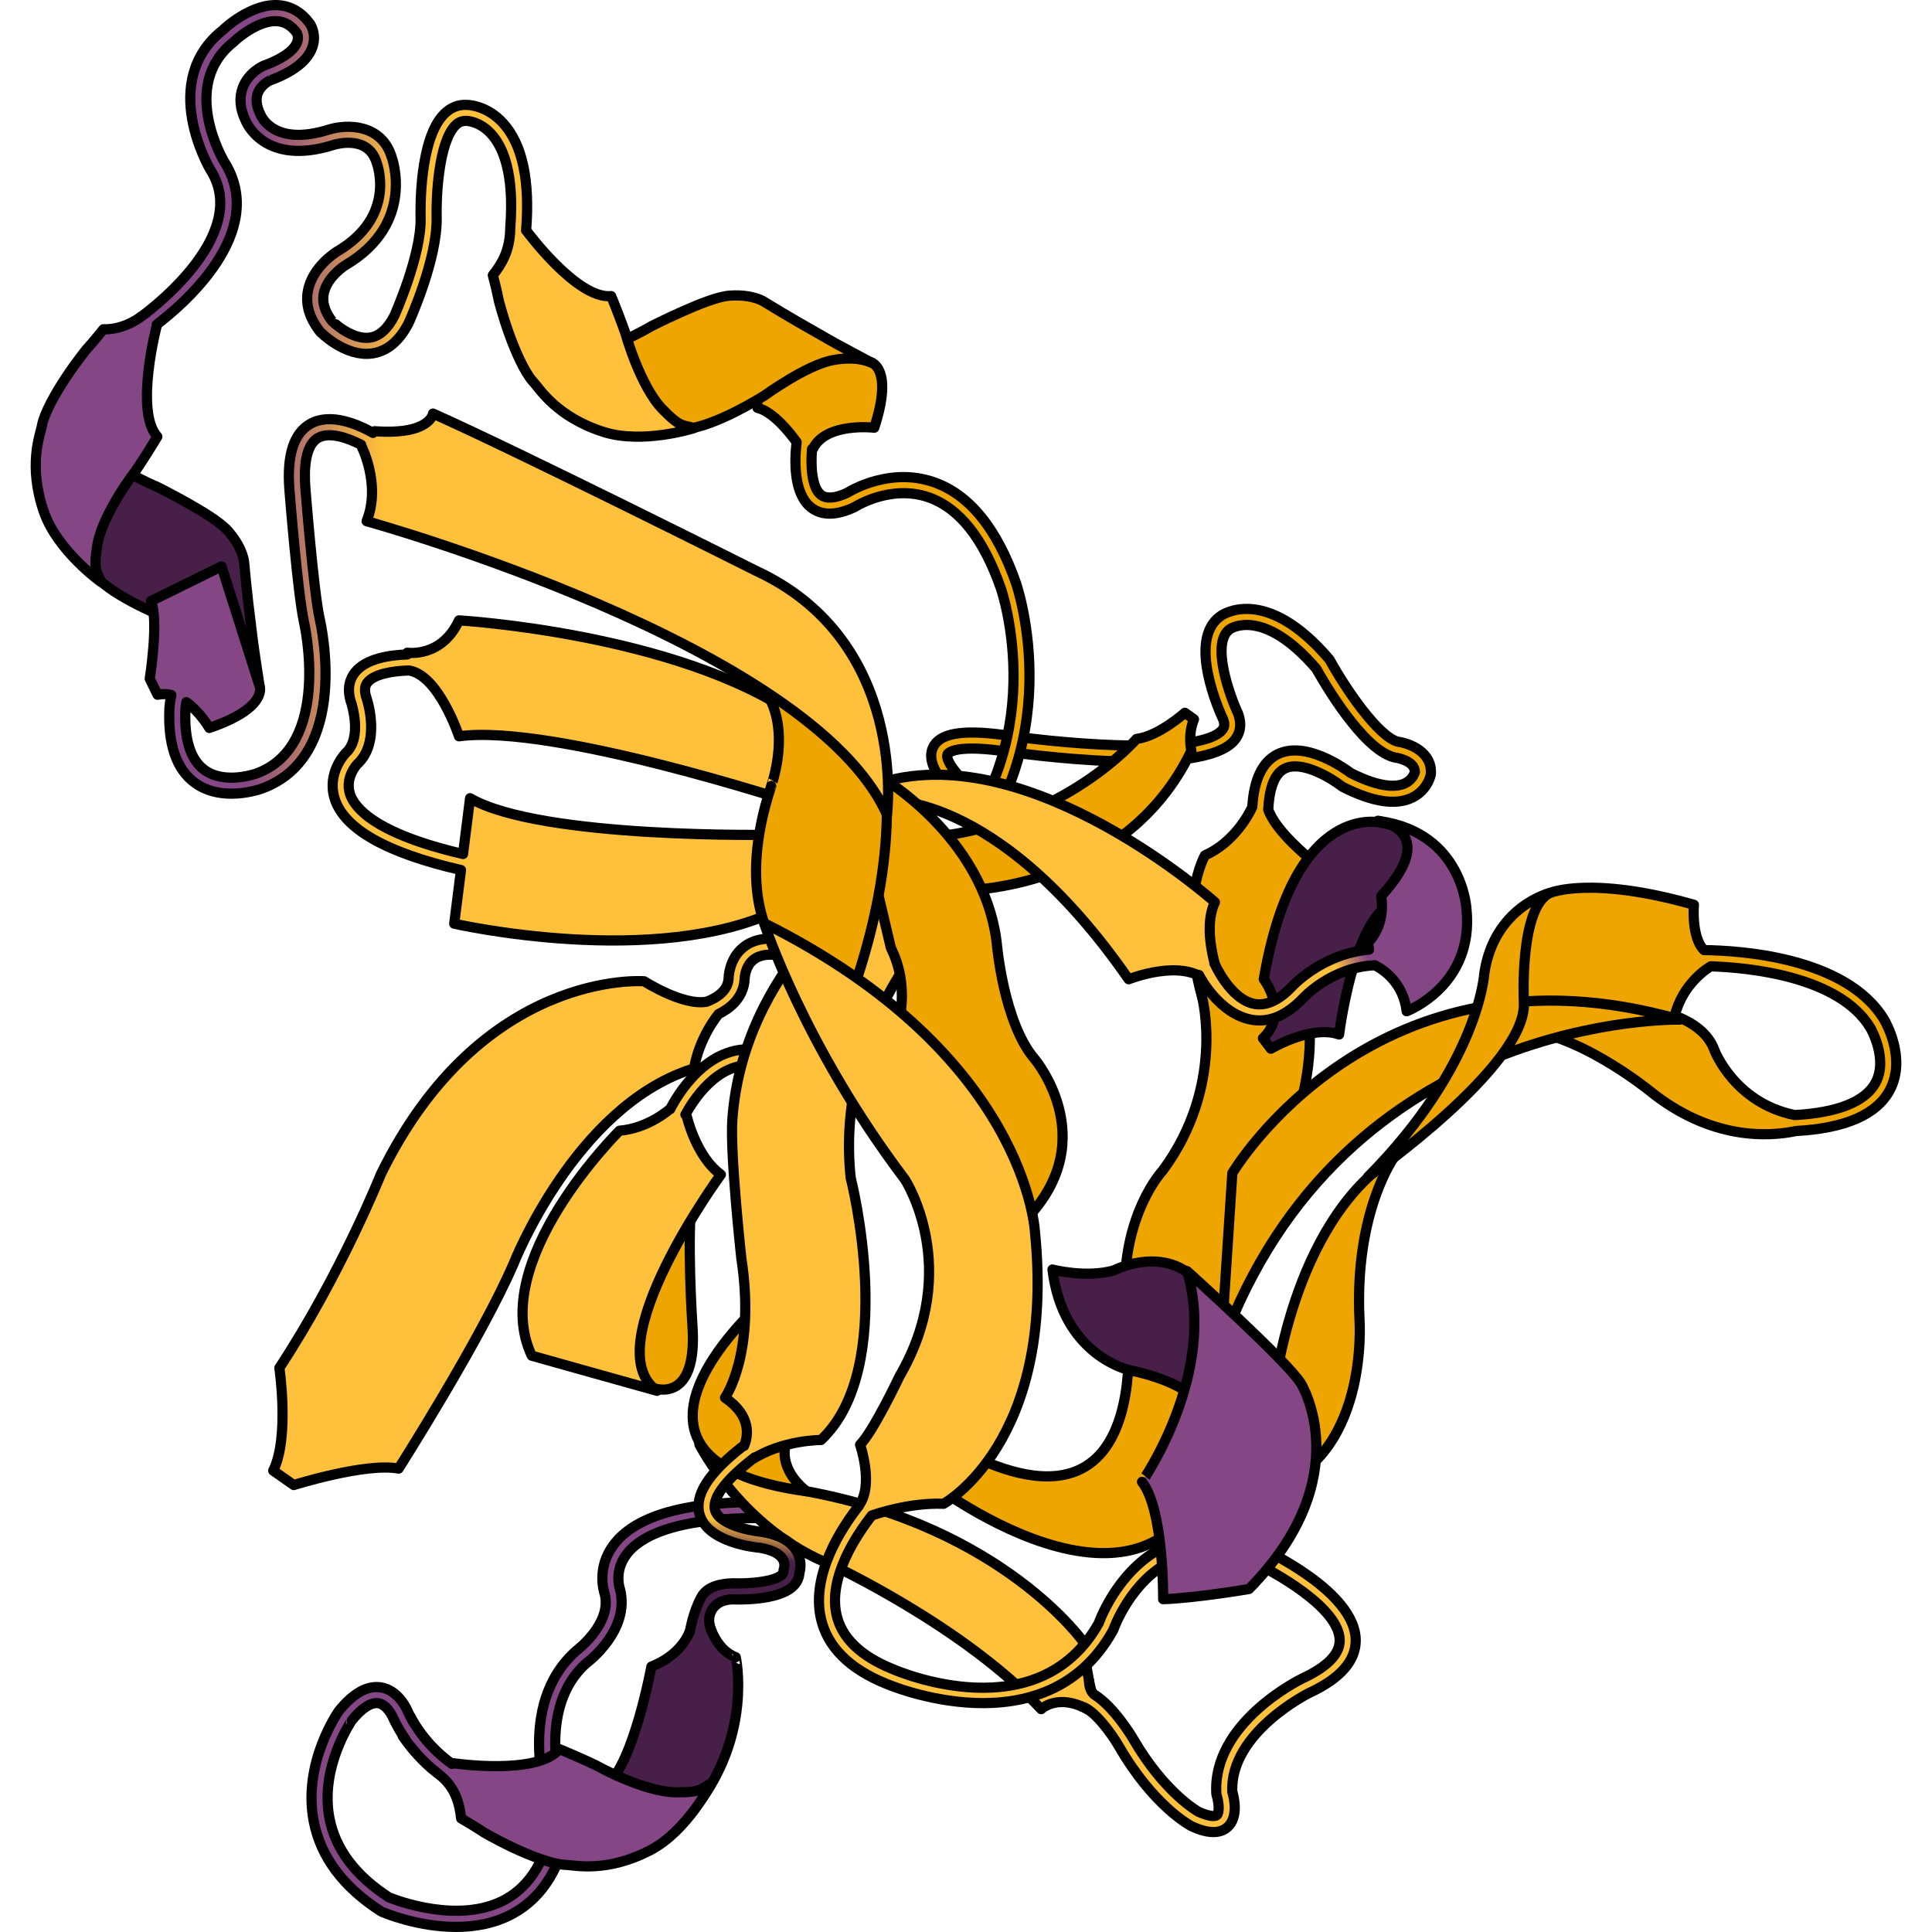 <?xml version="1.0" encoding="utf-8"?>
<!-- Created by: Science Figures, www.sciencefigures.org, Generator: Science Figures Editor -->
<!DOCTYPE svg PUBLIC "-//W3C//DTD SVG 1.1//EN" "http://www.w3.org/Graphics/SVG/1.1/DTD/svg11.dtd">
<svg version="1.1" xmlns="http://www.w3.org/2000/svg" xmlns:xlink="http://www.w3.org/1999/xlink" 
	 width="800px" height="800px" viewBox="0 0 198.281 204.777" enable-background="new 0 0 198.281 204.777"
	 xml:space="preserve">
<g id="Layer_3">
</g>
<g id="Layer_2">
	<g>
		
			<path fill="#EEA500" stroke="#000000" stroke-width="1.079" stroke-linecap="round" stroke-linejoin="round" stroke-miterlimit="10" d="
			M196.449,108.057c-4.041-6.682-15.53-7.316-19.077-7.353c-1.381-1.333-1.078-4.806-1.078-4.806
			c-10.931-3.123-15.27-1.249-15.27-1.249c-2.387,0.703-4.381,4.763-4.381,4.763c-1.562,4.294-0.26,8.459-0.26,8.459l4.957,0.182
			l-3.945,1.081c6.241,0,14.184,6.468,14.184,6.468c6.524,5.285,12.681,4.886,15.55,4.276c5.194-0.283,8.536-1.735,9.92-4.325
			C198.865,112.154,196.55,108.225,196.449,108.057z M195.546,114.759c-1.077,2.007-4.041,3.188-8.565,3.428
			c-6.379-1.292-8.502-6.852-8.502-6.852c-0.653-1.839-2.335-2.975-4.218-3.679c0.888-3.492,3.565-5.087,3.827-5.235
			c3.934,0.128,13.584,1.022,16.904,6.511C195.012,108.965,196.911,112.216,195.546,114.759z"/>
		
			<path fill="#EEA500" stroke="#000000" stroke-width="1.079" stroke-linecap="round" stroke-linejoin="round" stroke-miterlimit="10" d="
			M144.878,78.609c-2.086-0.602-5.491-5.593-7.161-8.622c-0.027-0.051-0.061-0.099-0.098-0.143
			c-6.745-7.888-11.317-4.679-11.488-4.551c-3.583,2.481-0.099,10.189,0.279,10.985c0.209,0.584,0.06,0.879-0.114,1.091
			c-2.101,2.563-15.375,1.679-23.26,0.518c-4.405-0.582-6.764-0.14-7.422,1.394c-0.936,2.18,2.399,5.101,3.443,5.944
			c0.365,0.295,0.9,0.238,1.195-0.127s0.238-0.9-0.127-1.195c-1.628-1.317-3.235-3.287-2.949-3.952
			c0.019-0.043,0.52-1.053,5.624-0.38c2.181,0.322,21.41,3.021,24.81-1.123c0.438-0.535,0.864-1.444,0.37-2.816
			c-0.877-1.87-2.922-7.527-0.871-8.947c0.142-0.097,3.545-2.33,9.161,4.2c0.653,1.174,4.845,8.507,8.228,9.384
			c0.034,0.009,0.073,0.016,0.108,0.021c0.021,0.003,2.109,0.282,2.114,1.54c-0.056,0.19-0.295,0.84-1.047,1.196
			c-0.842,0.399-2.524,0.535-5.747-1.089c-0.609-0.462-4.774-3.462-7.757-1.993c-1.61,0.796-2.51,2.672-2.684,5.586
			c-0.37,0.792-1.927,3.758-5.02,5.133c0,0-2.988,5.18-0.299,15.041c0,0,2.49,9.363-4.184,18.373c0,0-4.383,4.637-3.984,13.7
			c0,0,4.414,26.521-16.451,16.412l-3.441,3.442c0,0,27.533,20.65,30.114-9.034c0,0-2.253-9.824,5.218-23.969
			c0,0,6.673-10.558,3.088-21.415c0,0-1.295-7.57,0.996-12.252c0,0-3.54-2.839-4.347-5.143c0.084-1.805,0.484-3.726,1.744-4.35
			c1.827-0.907,4.972,1.036,6.028,1.86c0.043,0.033,0.09,0.063,0.139,0.088c3.145,1.598,5.624,1.978,7.363,1.12
			c1.298-0.638,1.837-1.83,1.951-2.434c0.007-0.037,0.012-0.074,0.014-0.111C148.543,79.706,146.194,78.788,144.878,78.609z"/>
		
			<path fill="#EEA500" stroke="#000000" stroke-width="1.079" stroke-linecap="round" stroke-linejoin="round" stroke-miterlimit="10" d="
			M65.966,147.112c0,0,4.806,1.896,4.173-6.701c0,0-0.632-9.482,0-13.908h-5.816C64.322,126.503,58.885,142.435,65.966,147.112z"/>
		
			<path fill="#FFC03B" stroke="#000000" stroke-width="1.079" stroke-linecap="round" stroke-linejoin="round" stroke-miterlimit="10" d="
			M77.018,111.276c-5.342-0.732-8.581,5.007-9.238,6.298l-0.035-0.013c0,0-2.269,2.039-5.327,2.283c0,0-14.039,13.87-9.303,23.849
			c0,0,9.729,2.742,13.276,3.722c-6.606-4.648,6.766-22.918,6.766-22.918c-2.691-1.957-3.648-6.318-3.648-6.318l-0.106-0.037
			c0.731-1.358,3.411-5.726,7.384-5.182c0.464,0.073,0.894-0.263,0.957-0.727C77.809,111.769,77.483,111.34,77.018,111.276z"/>
		
			<path fill="#FFC03B" stroke="#000000" stroke-width="1.079" stroke-linecap="round" stroke-linejoin="round" stroke-miterlimit="10" d="
			M40.09,71.065c3.163,0.47,5.311,6.976,5.311,6.976c9.931-1.347,35.513,7.069,35.513,7.069l3.534-1.852l-3.365-7.406
			C68.459,67.101,45.4,65.755,45.4,65.755c-1.84,3.999-5.479,3.425-5.479,3.425v0.188c-1.824,0.058-4.396,0.422-5.563,1.926
			c-0.473,0.608-0.917,1.669-0.357,3.26c0.012,0.036,1.167,3.637-0.573,5.228c-0.083,0.085-2.033,2.112-1.222,4.811
			c0.975,3.246,5.491,5.807,13.408,7.623l-0.72,5.687c0,0,21.375,4.881,34.503-1.515l-0.505-7.911c0,0-24.742,0.505-32.315-3.871
			l-0.748,5.913c-9.341-2.172-11.536-4.918-11.99-6.397c-0.531-1.731,0.75-3.094,0.768-3.115c2.544-2.324,1.067-6.807,1-7.006
			c-0.374-1.062-0.023-1.513,0.092-1.662C36.391,71.447,38.365,71.113,40.09,71.065z"/>
		<g>
			
				<path fill="#854686" stroke="#000000" stroke-width="1.079" stroke-linecap="round" stroke-linejoin="round" stroke-miterlimit="10" d="
				M45.083,204.238c-4.082,0-7.624-1.502-7.842-1.597c-0.042-0.019-0.083-0.04-0.122-0.064c-3.988-2.56-6.381-5.762-7.112-9.516
				c-1.201-6.162,2.521-11.518,2.681-11.742c1.513-1.857,2.978-2.667,4.375-2.479c1.901,0.268,2.798,2.311,2.835,2.397
				c2.127,4.655,6.081,6.543,6.12,6.562c0.425,0.199,0.609,0.704,0.411,1.13c-0.198,0.427-0.704,0.608-1.129,0.411
				c-0.156-0.073-3.283-1.565-5.696-5.16c-0.453-0.676-0.881-1.425-1.26-2.254c-0.012-0.027-0.587-1.276-1.523-1.403
				c-0.762-0.093-1.723,0.528-2.78,1.823c0.001,0.002-3.43,4.962-2.362,10.404c0.639,3.255,2.757,6.066,6.296,8.354
				c0.705,0.287,7.472,2.915,12.363,0.213c2.652-1.467,4.34-4.286,5.02-8.384c-0.627-1.71-4.091-12.161,2.488-17.979
				c0.093-0.073,3.756-2.847,3.012-5.961c-0.142-0.419-0.847-2.838,0.905-5.212c2.666-3.615,9.429-5.096,20.115-4.41
				c0.469,0.03,0.823,0.435,0.794,0.903c-0.03,0.469-0.441,0.82-0.903,0.794c-12.5-0.805-17.022,1.564-18.617,3.693
				c-1.348,1.8-0.709,3.616-0.682,3.692c1.086,4.324-3.365,7.679-3.555,7.819c-6.087,5.388-1.934,16.151-1.891,16.259
				c0.056,0.141,0.073,0.294,0.049,0.443c-0.74,4.767-2.732,8.075-5.919,9.833C49.219,203.877,47.086,204.238,45.083,204.238z"/>
		</g>
		
			<path fill="#EEA500" stroke="#000000" stroke-width="1.079" stroke-linecap="round" stroke-linejoin="round" stroke-miterlimit="10" d="
			M104.44,61.799c-2.026-5.811-4.97-9.413-8.751-10.708c-4.54-1.553-8.605,0.813-9.149,1.15c-1.269,0.583-2.199,0.654-2.769,0.214
			c-0.968-0.753-1.107-2.995-0.949-4.861l0.076,0.021c1.328-2.889,6.518-2.283,6.518-2.283c2.086-6.357-0.36-6.935-0.36-6.935
			l-12.543-4.405l0.53,9.241c1.704,0.417,3.497,2.726,4.146,3.632c-0.22,1.825-0.376,5.441,1.537,6.932
			c1.119,0.872,2.662,0.86,4.58-0.036c0.036-0.017,0.07-0.036,0.104-0.058c0.037-0.023,3.734-2.369,7.729-1.003
			c3.262,1.117,5.852,4.367,7.698,9.665c0.059,0.166,5.762,16.805-6.808,29.517c-0.33,0.334-0.327,0.872,0.007,1.202
			c0.166,0.164,0.382,0.245,0.598,0.245c0.219,0,0.438-0.084,0.604-0.252C110.573,79.59,104.501,61.97,104.44,61.799z"/>
		
			<path fill="#EEA500" stroke="#000000" stroke-width="1.079" stroke-linecap="round" stroke-linejoin="round" stroke-miterlimit="10" d="
			M131.73,148.257c0-0.558,1.86-18.61,12.841-25.682c0,0-4.28,5.77-3.722,17.308c0,0,1.115,15.074-10.05,18.052L131.73,148.257z"/>
		
			<path fill="#EEA500" stroke="#000000" stroke-width="1.079" stroke-linecap="round" stroke-linejoin="round" stroke-miterlimit="10" d="
			M127.371,124.343c0,0,15.065-25.511,47.406-16.271c0,0-35.757-0.805-48.612,34.751L127.371,124.343z"/>
		
			<path fill="#FFC03B" stroke="#000000" stroke-width="1.079" stroke-linecap="round" stroke-linejoin="round" stroke-miterlimit="10" d="
			M111.645,174.116c0,0-8.485-12.212-29.39-16.051c0,0-9.952-1.99-11.375-4.977c0,0,4.55,9.103,14.079,12.8
			c0,0,13.954,6.492,22.152,15.269c0,0,1.741-1.712,4.924,0.023l0.478-1.566C112.513,179.614,111.837,177.106,111.645,174.116z"/>
		
			<path fill="#EEA500" stroke="#000000" stroke-width="1.079" stroke-linecap="round" stroke-linejoin="round" stroke-miterlimit="10" d="
			M77.846,137.729c0,0-19.91,17.065,4.409,20.337c0,0-5.546-3.839,0.427-8.675L77.846,137.729z"/>
		
			<path fill="#471F49" stroke="#000000" stroke-width="1.079" stroke-linecap="round" stroke-linejoin="round" stroke-miterlimit="10" d="
			M143.266,87.228c0,0-9.275-2.701-12.563,16.554c0,0,2.728,3.571-0.09,6.271l0.846,1.104c0,0,4.292-2.563,7.228-1.506
			c0,0,1.995-16.437,7.983-13.971C146.67,95.681,151.249,88.754,143.266,87.228z"/>
		
			<path fill="#EEA500" stroke="#000000" stroke-width="1.079" stroke-linecap="round" stroke-linejoin="round" stroke-miterlimit="10" d="
			M98.797,94.378c0,0,17.171,0.003,24.232-14.813c0,0-0.416-1.662,0.276-3.323l-0.969-0.692c0,0-2.77,2.492-5.124,2.77
			c0,0-7.616,8.862-21.464,10.386l2.492,5.263"/>
		
			<path fill="#FFC03B" stroke="#000000" stroke-width="1.079" stroke-linecap="round" stroke-linejoin="round" stroke-miterlimit="10" d="
			M90.211,84.823c0,0,12.047-1.386,26.172,18.971c0,0,5.673-2.271,8.305,0.222l1.112-0.914c0,0-1.662-4.569-0.277-7.478
			c0,0-19.386-17.311-35.173-12.74L90.211,84.823z"/>
		
			<path fill="#EEA500" stroke="#000000" stroke-width="1.079" stroke-linecap="round" stroke-linejoin="round" stroke-miterlimit="10" d="
			M74.201,31.331l0.002-0.003l-0.156,0.012c-1.27,0.107-3.312,0.941-5.064,1.723c-1.737,0.772-3.187,1.508-3.187,1.508
			s-4.844,2.915-8.048,2.906c-2.796,0.015-4.343-1.039-4.533-1.179c0,0,0.76,0.55,1.905,1.38c1.139,0.813,2.65,1.862,4.175,2.893
			c3.038,2.059,6.14,3.991,6.14,3.991s1.333,1.019,3.939,0.892l-0.002,0.001l0.168-0.008c1.354-0.085,3.419-0.927,5.126-1.783
			c1.716-0.863,3.073-1.715,3.073-1.715s1.127-0.816,2.603-1.7c1.479-0.888,3.282-1.823,4.726-2.086
			c2.521-0.466,3.947,0.219,4.125,0.311c0,0-0.721-0.385-1.804-0.962c-1.084-0.566-2.518-1.348-3.93-2.172
			c-2.856-1.594-5.638-3.309-5.638-3.309s-0.298-0.22-0.898-0.412C76.314,31.429,75.418,31.252,74.201,31.331z"/>
		
			<path fill="#471F49" stroke="#000000" stroke-width="1.079" stroke-linecap="round" stroke-linejoin="round" stroke-miterlimit="10" d="
			M70.524,191.497l-7.701,1.101c0,0-4.621-1.1-1.761-3.41s4.73-12.542,4.73-12.542c3.851-1.54,4.274-4.416,4.274-4.416h1.883
			c0,0,0.697,2.65,2.789,3.417C74.739,175.646,76.552,183.806,70.524,191.497"/>
		<linearGradient id="SVGID_1_" gradientUnits="userSpaceOnUse" x1="74.792" y1="169.356" x2="77.125" y2="155.689">
			<stop  offset="0.343" style="stop-color:#471F49"/>
			<stop  offset="0.564" style="stop-color:#FFC03B"/>
		</linearGradient>
		
			<path fill="url(#SVGID_1_)" stroke="#000000" stroke-width="1.079" stroke-linecap="round" stroke-linejoin="round" stroke-miterlimit="10" d="
			M72.198,172.95c-0.004-0.02-0.746-1.441,0.203-2.587c0.454-0.547,1.134-0.823,2.023-0.843c0.48,0.021,4.765,0.163,6.378-1.38
			c0.413-0.396,0.647-0.882,0.683-1.414c0.105-0.374,0.278-1.319-0.278-2.296c-0.597-1.048-1.809-1.737-3.676-2.059
			c-1.145-0.098-4.518-0.729-4.985-2.299c-0.209-0.701,0.019-2.331,3.893-5.363c0.228-0.178,0.588-0.463,0,0
			c3.292-2.11,7.331-2.08,7.331-2.08c8.276-7.758,3.147-27.802,3.147-27.802c-1.649-15.732,8.801-26.294,8.801-26.294
			s0.211-3.427,1.313-5.455l-1.088-1.032c0,0-3.635,1.647-6.936,1.427c0,0-13.487,9.038-14.632,25.193
			c-0.257,3.624,0.946,14.652,0.946,14.652c1.57,10.196-1.725,14.827-1.725,14.827c2.881,1.959,2.431,4.141,2.023,5.11
			c-0.079,0.03-0.158,0.06-0.229,0.115c-3.612,2.826-5.075,5.178-4.474,7.188c0.884,2.957,5.902,3.458,6.396,3.496
			c1.236,0.215,2.068,0.629,2.405,1.197c0.299,0.504,0.129,1.017,0.126,1.025c-0.036,0.097-0.055,0.199-0.055,0.302
			c0,0.091-0.021,0.193-0.163,0.331c-0.779,0.746-3.465,0.979-5.184,0.909c-1.446,0.03-2.768,0.389-3.352,1.457
			c-0.937,1.714-1.184,3.609-1.229,3.714"/>
		
			<path fill="#FFC03B" stroke="#000000" stroke-width="1.079" stroke-linecap="round" stroke-linejoin="round" stroke-miterlimit="10" d="
			M80.119,99.665c-1.946-0.396-3.497-0.143-4.601,0.759c-1.521,1.243-1.539,3.229-1.539,3.276c-0.075,1.749-2.276,2.448-2.32,2.462
			c-0.013,0.004-0.021,0.014-0.032,0.018c-2.525,0.439-6.597-2.173-6.597-2.173s-17.208-1.376-27.904,20.441
			c0,0-4.273,10.684-10.762,20.537c0,0,1.09,7.405-0.653,10.892l2.179,1.525c0,0,7.624-2.397,11.109-1.743
			c0,0,8.809-13.835,12.228-21.812c0,0,6.462-16.421,18.684-20.475l0.396-0.075c0.555-3.328,2.486-5.669,2.614-5.82
			c1.014-0.492,2.666-1.612,2.758-3.74c0-0.013,0.025-1.271,0.915-1.997c0.688-0.563,1.758-0.7,3.186-0.409
			c0.461,0.094,0.909-0.203,1.003-0.663S80.579,99.759,80.119,99.665z"/>
		<g>
			<linearGradient id="SVGID_2_" gradientUnits="userSpaceOnUse" x1="145.533" y1="96.634" x2="130.936" y2="102.965">
				<stop  offset="0.343" style="stop-color:#854686"/>
				<stop  offset="0.564" style="stop-color:#FFC03B"/>
			</linearGradient>
			
				<path fill="url(#SVGID_2_)" stroke="#000000" stroke-width="1.079" stroke-linecap="round" stroke-linejoin="round" stroke-miterlimit="10" d="
				M123.84,103.349c0.085,0.188,2.147,4.155,5.636,4.745c0.261,0.045,0.521,0.066,0.782,0.066c1.559,0,3.105-0.79,4.621-2.371
				c0.032-0.035,2.995-3.281,7.595-3.479c0.877,0.441,3.004,1.813,3.375,4.876c0,0,7.162-2.701,6.34-10.802
				c0,0-0.358-8.068-9.174-9.352c1.109,0.236,5.89,1.665,0.134,7.943c0,0,0.587,2.935-1.409,4.931l0.118,0.746
				c-4.968,0.444-8.097,3.837-8.225,3.979c-1.336,1.393-2.644,1.988-3.87,1.786c-2.601-0.438-4.282-4.3-4.3-4.337"/>
			<linearGradient id="SVGID_3_" gradientUnits="userSpaceOnUse" x1="142.95" y1="86.993" x2="142.858" y2="87.033">
				<stop  offset="0.343" style="stop-color:#854686"/>
				<stop  offset="0.564" style="stop-color:#FFC03B"/>
			</linearGradient>
			
				<path fill="url(#SVGID_3_)" stroke="#000000" stroke-width="1.079" stroke-linecap="round" stroke-linejoin="round" stroke-miterlimit="10" d="
				M143.015,87.033c-0.135-0.029-0.219-0.041-0.219-0.041C142.874,87.002,142.938,87.022,143.015,87.033z"/>
		</g>
		
			<path fill="#EEA500" stroke="#000000" stroke-width="1.079" stroke-linecap="round" stroke-linejoin="round" stroke-miterlimit="10" d="
			M141.75,124.737c0,0,16.784-11.733,16.521-18.42c0,0-0.524-10.095,2.753-11.668c0,0-5.899,1.442-6.948,8.521
			C154.076,103.171,153.548,112.808,141.75,124.737z"/>
		
			<path fill="#471F49" stroke="#000000" stroke-width="1.079" stroke-linecap="round" stroke-linejoin="round" stroke-miterlimit="10" d="
			M21.035,56.409l0.004,0.001l-0.103-0.118c-0.845-0.955-2.732-2.094-4.406-3.033c-1.657-0.934-3.112-1.655-3.112-1.655
			s-5.231-2.145-7.138-4.72c-1.682-2.234-1.76-4.104-1.762-4.341c0,0,0.013,0.939,0.031,2.354c0.028,1.398,0.089,3.237,0.173,5.076
			c0.163,3.665,0.466,7.308,0.466,7.308s-0.021,1.678,1.638,3.692l-0.002-0.001l0.106,0.13c0.877,1.035,2.786,2.188,4.492,3.047
			c1.717,0.859,3.211,1.439,3.211,1.439s1.328,0.417,2.918,1.072c1.595,0.656,3.422,1.545,4.495,2.545
			c1.88,1.744,2.182,3.297,2.215,3.493c0,0-0.122-0.807-0.306-2.021c-0.193-1.208-0.423-2.823-0.605-4.449
			c-0.428-3.242-0.713-6.498-0.713-6.498s-0.003-0.37-0.206-0.967C22.22,58.163,21.826,57.338,21.035,56.409z"/>
		<linearGradient id="SVGID_4_" gradientUnits="userSpaceOnUse" x1="0.54" y1="31.109" x2="70.314" y2="31.109">
			<stop  offset="0.343" style="stop-color:#854686"/>
			<stop  offset="0.564" style="stop-color:#FFC03B"/>
		</linearGradient>
		
			<path fill="url(#SVGID_4_)" stroke="#000000" stroke-width="1.079" stroke-linecap="round" stroke-linejoin="round" stroke-miterlimit="10" d="
			M66.943,43.343c-1.138-1.175-2.131-3.172-2.813-4.865c-0.688-1.686-1.076-3.116-1.077-3.119c0,0-0.56-1.603-1.305-3.448
			c-0.071-0.174-0.144-0.351-0.218-0.527c-3.629,0.357-8.993-6.949-8.993-6.949l-0.022-0.002c0.42-5.272-0.382-9.101-2.42-11.358
			c-1.775-1.968-3.827-1.957-3.863-1.957c-0.888-0.056-1.707,0.281-2.375,0.937c-2.672,2.618-2.547,10.18-2.523,11.031
			c0.096,3.968-2.772,10.354-2.785,10.383c-0.7,1.377-1.561,2.153-2.557,2.309c-1.964,0.307-4.022-1.729-4.031-1.728v0.001
			c-0.769-0.986-1.073-1.959-0.904-2.894c0.329-1.815,2.296-3.04,2.305-3.046c7.527-4.422,4.911-11.45,4.904-11.462
			c-1.09-3.568-4.799-3.478-6.62-2.925c-5.861,1.863-7.216-1.406-7.301-1.616c-0.41-0.845-0.502-1.589-0.277-2.212
			c0.329-0.907,1.249-1.345,1.243-1.345h0c2.543-0.925,4.078-2.13,4.561-3.58c0.44-1.32-0.166-2.304-0.259-2.445
			c-0.867-1.196-1.972-1.859-3.284-1.971c-2.979-0.243-5.892,2.564-5.947,2.625c-6.88,5.438-1.397,14.707-1.33,14.819
			c4.561,7.114-7.273,15.521-7.392,15.604c-0.117,0.082,0.062-0.117,0,0c-1.352,0.965-2.782,1.34-3.95,1.297
			c-0.98,1.24-1.803,2.138-1.803,2.138s-1.051,1.297-2.153,2.951c-1.092,1.649-2.246,3.672-2.544,5.042l-0.03,0.166l0.001-0.001
			c-0.186,0.919-1.467,4.161,0.216,9.04c1.437,4.161,6.051,7.446,6.051,7.446c-0.39-1.184-0.844-1.094-0.38-3.918
			c0.263-1.614,1.271-3.604,2.222-5.163c0.941-1.558,1.856-2.724,1.858-2.727c0,0,0.951-1.405,1.986-3.105
			c0.097-0.16,0.195-0.324,0.293-0.489c-2.454-2.697-0.04-11.839-0.04-11.839l-0.027-0.036c2.55-1.931,11.956-9.783,7.135-17.304
			c-0.048-0.08-4.777-8.069,1.008-12.646c0.68-0.665,2.85-2.366,4.682-2.205c0.808,0.068,1.479,0.485,2.027,1.24
			c0.002,0.004,0.227,0.399,0.046,0.943c-0.175,0.526-0.867,1.553-3.578,2.539c-0.065,0.028-1.605,0.712-2.202,2.319
			c-0.399,1.077-0.287,2.274,0.303,3.479c0.018,0.05,1.911,4.95,9.365,2.577c0.37-0.11,3.64-0.991,4.513,1.855
			c0.09,0.233,2.136,5.743-4.169,9.447c-0.107,0.065-2.632,1.619-3.104,4.19c-0.264,1.436,0.151,2.867,1.298,4.327
			c0.101,0.104,2.324,2.339,4.907,2.339c0.216,0,0.434-0.016,0.654-0.05c1.57-0.241,2.855-1.323,3.835-3.253
			c0.125-0.275,3.058-6.803,2.952-11.162c-0.056-2.115,0.196-7.993,2.014-9.774c0.336-0.328,0.682-0.465,1.158-0.452
			c0.026,0,1.39,0.025,2.629,1.397c1.199,1.328,2.462,4.087,2.001,9.977l0,0c-0.018,2.399-0.961,3.883-1.846,4.983
			c0.41,1.526,0.639,2.723,0.639,2.723s0.412,1.617,1.081,3.489c0.671,1.86,1.603,3.994,2.524,5.051l0.115,0.124v-0.001
			c0.626,0.698,2.461,3.662,7.379,5.226c4.195,1.334,9.587-0.405,9.587-0.405C69.131,44.983,68.932,45.401,66.943,43.343z"/>
		
			<path fill="#854686" stroke="#000000" stroke-width="1.079" stroke-linecap="round" stroke-linejoin="round" stroke-miterlimit="10" d="
			M40.259,185.079c1.031,1.326,2.125,2.306,3.032,2.991l0.015,0.021c1.799,1.4,2.164,3.246,2.323,4.649
			c1.372,0.783,2.383,1.464,2.383,1.464s1.438,0.847,3.238,1.689c1.794,0.833,3.965,1.675,5.364,1.764l0.169,0.005
			c0.937,0.047,4.333,0.831,8.906-1.561c3.901-2.039,6.462-7.092,6.462-7.092c-1.112,0.562-0.956,0.997-3.817,0.959
			c-1.636-0.019-3.753-0.72-5.437-1.428c-1.681-0.698-2.97-1.43-2.973-1.432c0,0-1.532-0.73-3.367-1.501
			c-0.174-0.071-0.35-0.146-0.528-0.217c-2.301,2.829-11.267,1.493-11.267,1.493l-0.101,0.081c-1.238-0.878-3.071-2.485-4.403-5.001
			"/>
		
			<path fill="#FF483C" stroke="#000000" stroke-width="1.079" stroke-linecap="round" stroke-linejoin="round" stroke-miterlimit="10" d="
			M39.444,184.031c0,0,0.958,1.325,1.296,1.635"/>
		
			<path fill="#EEA500" stroke="#000000" stroke-width="1.079" stroke-linecap="round" stroke-linejoin="round" stroke-miterlimit="10" d="
			M89.657,82.053c0,0,11.354,6.371,12.739,17.864c0,0,0.693,8.447,4.017,12.324c0,0,7.754,9.139-1.801,17.863
			s-5.539-7.478-5.539-7.478l-8.17-10.939c0,0,3.047-5.678,0.277-11.217l-3.047-12.878L89.657,82.053z"/>
		
			<path fill="#EEA500" stroke="#000000" stroke-width="1.079" stroke-linecap="round" stroke-linejoin="round" stroke-miterlimit="10" d="
			M74.427,70.556l8.504-5.853c0,0,13.842,10.744,4.713,38.866c0,0-2.504,6.331,1.029,12.662l-9.911-16.358
			c0,0-4.031-5.119-0.268-16.566C78.494,83.307,82.012,73.743,74.427,70.556z"/>
		
			<path fill="#FFC03B" stroke="#000000" stroke-width="1.079" stroke-linecap="round" stroke-linejoin="round" stroke-miterlimit="10" d="
			M111.403,180.868c1.319,0.359,3.149,2.831,3.995,4.309c3.609,6.214,7.429,8.274,7.631,8.38c0.414,0.189,1.371,0.629,2.327,0.629
			c0.531,0,1.062-0.136,1.499-0.523c1.188-1.053,0.695-3.134,0.508-3.769c-0.264-6.249,8.066-10.413,8.134-10.446
			c3.297-1.525,4.963-3.407,4.951-5.596c-0.027-5.139-9.556-9.571-10.701-10.083c-3.485-1.264-6.688-1.219-9.515,0.134
			c-4.749,2.271-6.769,7.433-7.03,8.15c-6.417,11.432-21.183,5.138-21.832,4.855c-3.423-1.379-5.43-3.33-5.964-5.8
			c-0.847-3.912,2.057-8.315,3.751-10.479c0.31-0.11,3.982-1.392,7.606-1.24c0,0,11.905-6.471,9.695-28.726
			c0,0-0.78-18.848-28.71-32.813c0,0,4.209,13.008,14.921,27.164c0,0,6.122,9.374-0.573,20.852c0,0-2.762,5.839-4.182,7.26
			c0,0,1.488,4.287-0.127,6.441l0.02,0.016c-1.873,2.384-5.06,7.263-4.063,11.88c0.659,3.057,3.012,5.419,6.967,7.012
			c0.169,0.073,16.858,7.215,24.011-5.656c0.024-0.044,0.044-0.09,0.061-0.137c0.018-0.051,1.817-5.158,6.184-7.246
			c2.402-1.147,5.161-1.17,8.144-0.093c2.675,1.202,9.62,5.077,9.639,8.518c0.008,1.463-1.326,2.823-3.981,4.052
			c-0.389,0.19-9.517,4.744-9.096,12.177c0.004,0.07,0.018,0.142,0.038,0.209c0.246,0.779,0.306,1.839,0.019,2.093
			c-0.182,0.161-0.812,0.159-1.945-0.357c-0.035-0.019-3.573-1.958-6.91-7.705c-0.223-0.389-2.102-3.467-4.137-4.718
			c0,0-0.572-0.425-0.552-1.443"/>
		<linearGradient id="SVGID_5_" gradientUnits="userSpaceOnUse" x1="12.625" y1="65.098" x2="90.886" y2="65.098">
			<stop  offset="0.132" style="stop-color:#854686"/>
			<stop  offset="0.314" style="stop-color:#FFC03B"/>
		</linearGradient>
		
			<path fill="url(#SVGID_5_)" stroke="#000000" stroke-width="1.079" stroke-linecap="round" stroke-linejoin="round" stroke-miterlimit="10" d="
			M76.864,60.492c0,0-25.215-12.655-34.215-16.655c0,0-0.288,2.299-6.179,1.868l-0.179,0.179c-1.611-0.909-4.51-2.168-6.657-0.954
			c-1.742,0.985-2.486,3.316-2.21,6.932c0.035,0.446,0.873,10.982,1.548,14.074c0.031,0.131,2.997,13.107-5.025,16.042
			c-0.034,0.013-3.354,1.221-5.538-0.38c-1.49-1.093-2.161-3.295-1.997-6.525c0.001-0.012,0.023-0.261,0.089-0.653
			c1.484,1.063,2.436,2.739,2.436,2.739c6.334-2.159,5.322-4.46,5.322-4.46l-4.026-12.67l-7.483,3.686
			c0.864,2.016-0.127,8.22-0.127,8.22l0.83,1.704c0.509-0.111,0.995-0.082,1.457,0.028c-0.146,0.726-0.189,1.222-0.195,1.299
			c-0.196,3.858,0.708,6.552,2.689,8.004c1.215,0.891,2.628,1.154,3.875,1.154c1.742,0,3.159-0.515,3.256-0.551
			c9.42-3.446,6.231-17.434,6.094-18.014c-0.648-2.965-1.503-13.724-1.511-13.829c-0.152-1.991-0.041-4.531,1.351-5.319
			c1.202-0.68,3.139,0,4.564,0.731l-0.027,0.026c0,0,2.182,4.14,0.606,8.074c0,0,47.172,13.069,55.153,31.116
			C90.768,86.358,93.114,67.992,76.864,60.492z"/>
		
			<path fill="#471F49" stroke="#000000" stroke-width="1.079" stroke-linecap="round" stroke-linejoin="round" stroke-miterlimit="10" d="
			M123.865,148.683c0,0-1.353-2.199-7.441-3.468c0,0-7.019-1.525-8.118-10.655c0,0,3.553,0.934,6.512,0.088
			c0,0,6.004-3.129,9.556,2.029C124.373,136.677,123.78,148.258,123.865,148.683z"/>
		
			<path fill="#854686" stroke="#000000" stroke-width="1.079" stroke-linecap="round" stroke-linejoin="round" stroke-miterlimit="10" d="
			M122.571,134.729c0,0,10.462,9.398,12.059,11.882c0,0,6.207,9.932-5.497,21.813c0,0-5.732,0.974-9.097,1.076
			c0,0,0.101-9.478-2.243-12.434C117.793,157.066,125.82,145.618,122.571,134.729z"/>
	</g>
</g>
</svg>